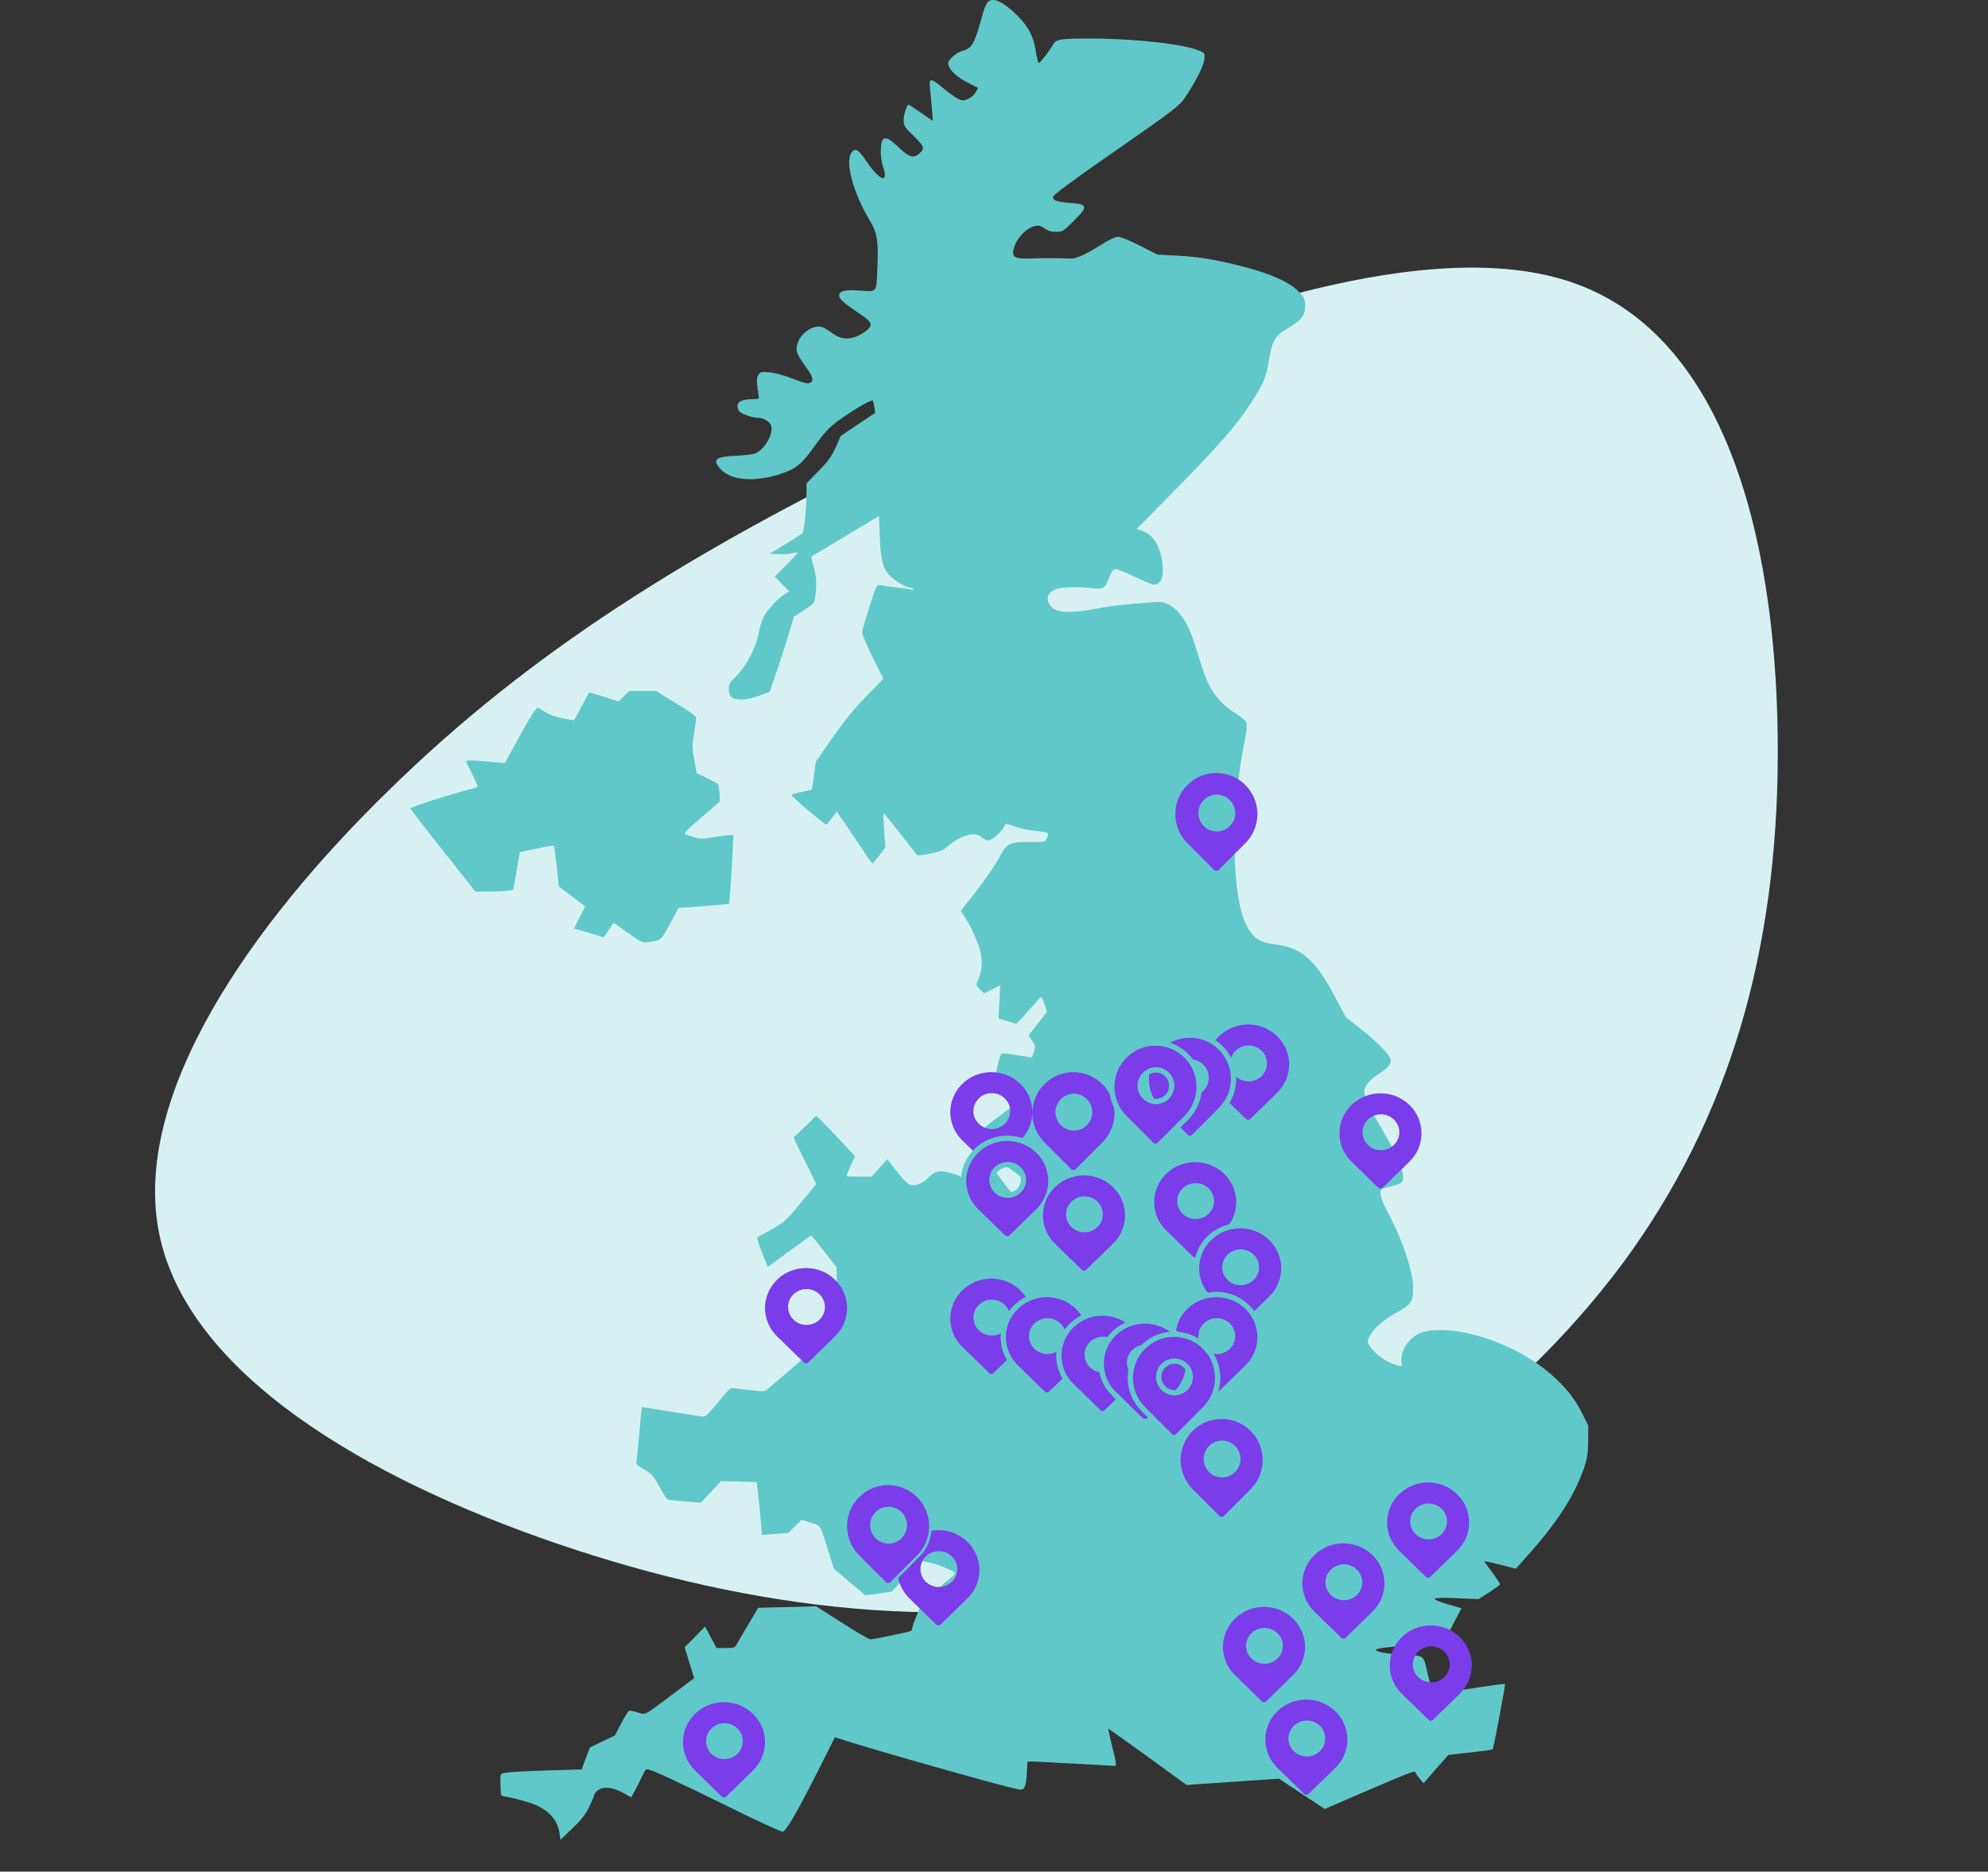 <svg width="751" height="707" viewBox="0 0 751 707" fill="none" xmlns="http://www.w3.org/2000/svg">
<rect x="0" y="0" width="751" height="707" fill="#333333" stroke="none"/>
<path d="M147.407 298.019C199.823 246.753 259.53 208.977 342.27 168.989C425.401 128.499 531.565 85.798 593.285 106.481C655.005 127.164 671.791 211.362 671.588 285.065C671.386 358.768 653.706 422.108 612.868 477.399C571.54 532.82 506.664 580.693 434.457 599.249C362.349 618.174 283.499 608.021 210.69 583.182C137.881 558.343 71.113 518.819 60.193 466.31C49.373 414.171 94.5 349.416 147.407 298.019Z" fill="#D7F1F2"/>
<path d="M373.141 0.769C372.653 1.203 371.895 2.994 371.408 4.677C368.05 16.945 367.345 18.194 363.23 19.334C361.118 19.985 358.193 22.59 358.193 23.839C358.193 26.173 361.443 29.267 366.479 31.71L369.512 33.23L368.592 34.804C367.616 36.487 365.397 37.898 363.772 37.898C362.471 37.898 359.872 36.27 355.973 33.013C351.641 29.43 350.882 29.43 351.315 33.122C351.478 34.696 351.803 38.17 352.02 40.83L352.398 45.661L347.958 42.621C345.467 40.938 343.409 39.527 343.246 39.527C342.596 39.527 341.405 43.11 341.405 45.227C341.405 47.615 341.622 47.941 344.871 51.089C349.095 55.215 349.42 56.029 347.524 57.766C345.142 59.992 343.517 59.557 339.292 55.486C334.094 50.601 332.74 51.089 332.74 57.766C332.74 59.286 333.119 61.62 333.552 62.869C335.881 69.492 332.361 68.46 327.325 60.969C324.292 56.463 323.154 55.758 321.8 57.441C319.039 60.806 322.234 72.748 328.624 83.388C331.332 87.894 331.874 90.988 331.494 99.999C331.061 110.964 331.548 110.204 324.941 109.77C319.039 109.39 317.035 109.878 317.035 111.67C317.035 112.919 318.659 114.384 323.804 117.858C328.624 121.06 329.49 122.092 328.624 123.504C327.757 124.969 324.725 126.869 322.288 127.52C319.525 128.226 317.089 127.791 314.814 126.109C313.786 125.403 312.269 124.426 311.456 123.938C307.07 121.441 299.921 127.574 301.059 132.895C301.275 133.818 302.467 135.934 303.767 137.672C306.637 141.525 307.449 143.371 306.582 144.24C305.608 145.217 304.308 144.945 299.001 142.883C296.131 141.742 292.611 140.82 290.715 140.657C287.628 140.386 287.303 140.44 286.49 141.634C285.841 142.72 285.787 143.589 286.166 146.465C286.436 148.419 286.707 150.157 286.707 150.374C286.707 150.645 285.516 150.808 284 150.808C279.342 150.808 277.609 152.328 279.126 155.151C279.722 156.236 284.216 157.865 286.544 157.865C288.603 157.865 290.986 159.385 291.364 160.905C292.177 164.108 288.711 170.024 285.191 171.327C284.379 171.653 281.292 171.979 278.313 172.142C270.352 172.468 268.998 173.498 272.085 177.081C276.039 181.533 285.082 182.293 294.993 178.982C300.734 177.081 302.899 175.29 307.72 168.505C311.185 163.673 312.973 161.72 316.276 159.222C321.204 155.476 329.382 150.7 329.707 151.297C329.87 151.514 330.141 152.653 330.303 153.848L330.628 155.965L324.13 160.308L317.631 164.651L315.681 168.994C314.111 172.468 312.81 174.259 309.182 177.95L304.687 182.564L304.633 187.992C304.524 193.258 303.767 200.424 303.225 201.346C303.062 201.563 300.192 203.464 296.834 205.472L290.769 209.163L294.127 209.326C296.023 209.434 298.405 209.272 299.434 208.946C300.463 208.674 301.329 208.62 301.329 208.837C301.329 209 299.38 211.117 296.997 213.506L292.665 217.795L295.426 220.617L298.188 223.385L296.292 224.58C293.802 226.099 289.74 230.496 288.44 233.102C287.845 234.296 287.032 236.847 286.707 238.747C285.462 245.153 281.779 251.993 277.122 256.443C275.659 257.801 275.334 258.561 275.334 260.298C275.334 263.283 276.525 264.261 280.263 264.261C282.104 264.206 284.596 263.663 286.978 262.741L290.769 261.275L293.585 253.132C295.101 248.627 297.159 242.275 298.134 238.964L299.867 232.993L303.767 230.442C307.666 227.891 307.666 227.837 308.044 225.013C308.586 220.291 308.424 217.469 307.287 213.777C306.691 211.823 306.42 210.195 306.637 210.086C306.853 210.032 312.649 206.612 319.525 202.432L332.036 194.941L332.361 202.595C332.74 211.823 333.552 214.971 336.368 217.686C338.481 219.694 342.38 221.919 343.788 221.919C344.221 221.919 344.763 222.191 344.979 222.571C345.196 222.897 345.142 223.059 344.871 222.897C344.6 222.734 342.055 222.299 339.238 221.973C336.422 221.648 333.444 221.214 332.631 221.051C331.223 220.78 331.169 220.834 328.462 229.193C326.945 233.808 325.7 238.205 325.7 238.964C325.7 239.724 327.487 243.904 329.707 248.356L333.715 256.389L327.108 263.174C322.397 268.06 318.822 272.458 314.327 278.863L308.153 287.819L307.504 292.922C307.124 295.691 306.745 298.079 306.637 298.242C306.474 298.35 304.741 298.785 302.738 299.165C300.734 299.491 299.055 300.034 299.001 300.359C298.893 300.848 311.456 311.488 312.161 311.488C312.378 311.488 313.298 310.347 314.273 308.99L316.059 306.548L319.959 312.193C322.071 315.287 325.05 319.684 326.512 321.965C328.028 324.244 329.382 326.089 329.544 326.143C329.761 326.143 330.899 324.787 332.199 323.104L334.473 320.118L333.986 313.604C333.769 310.076 333.661 307.145 333.823 307.145C334.04 307.199 345.467 321.639 346.333 322.941C346.496 323.212 348.554 323.049 351.207 322.506C354.727 321.802 356.189 321.259 357.76 319.901C363.067 315.395 368.321 313.93 370.811 316.264C371.516 316.916 372.599 317.459 373.249 317.459C374.603 317.459 377.852 314.745 379.152 312.573L380.019 311.053L383.593 312.301C385.542 313.007 389.17 313.713 391.662 313.93C396.319 314.365 396.59 314.582 395.344 316.861C394.641 318.11 394.424 318.11 389.008 318.056C381.697 317.947 380.235 318.598 377.906 323.212C376.119 326.687 370.811 334.286 365.883 340.366L362.959 344.057L364.638 346.663C367.237 350.734 369.945 357.031 370.595 360.505C371.191 363.925 370.703 367.888 369.349 370.603C368.592 372.068 368.592 372.176 370.162 373.697L371.733 375.216L374.819 373.697L377.852 372.23L377.527 378.473L377.202 384.77L380.29 385.638C381.968 386.127 383.539 386.616 383.755 386.724C383.917 386.833 386.084 384.607 388.521 381.784C390.958 378.962 393.124 376.628 393.341 376.628C393.558 376.628 394.153 377.876 394.641 379.45L395.507 382.219L392.04 386.67L388.575 391.122L389.929 393.13C391.174 394.922 391.229 395.246 390.633 397.255C390.254 398.449 389.821 399.426 389.658 399.426C389.496 399.426 387.058 399.046 384.242 398.612C381.426 398.124 378.826 397.853 378.502 397.961C377.635 398.341 375.74 406.483 376.39 406.918C376.715 407.135 378.611 408.492 380.559 409.957C383.917 412.454 384.188 412.834 384.188 414.68C384.188 416.634 383.971 416.851 378.123 421.14C374.765 423.582 372.004 425.754 372.004 425.917C372.004 426.135 372.382 428.414 372.761 431.019L373.52 435.742L381.318 441.279C385.596 444.373 389.008 447.034 388.954 447.25C388.845 447.467 387.708 448.77 386.409 450.236L384.026 452.787L382.238 450.67C381.21 449.53 378.773 446.328 376.769 443.56C374.765 440.79 372.924 438.619 372.761 438.674C372.544 438.728 371.408 439.705 370.162 440.845L367.941 442.854L370.108 446.111C371.299 447.847 372.274 449.476 372.274 449.693C372.274 449.911 371.191 451.267 369.837 452.679C367.454 455.23 367.345 455.284 366.913 454.089C366.696 453.439 365.829 450.995 365.017 448.716C363.393 444.264 363.23 444.101 358.248 442.854C354.836 441.985 352.832 442.528 350.504 444.97C348.283 447.358 345.413 448.282 343.3 447.304C342.596 446.979 340.485 444.753 338.643 442.311L335.177 437.859L332.199 441.17L329.22 444.482H324.508C321.855 444.482 319.742 444.373 319.742 444.21C319.742 444.047 320.447 442.311 321.367 440.356L322.992 436.719L317.089 430.422C313.84 426.948 310.536 423.528 309.777 422.822L308.315 421.466L304.2 425.537C301.871 427.708 299.921 429.609 299.813 429.609C299.704 429.663 301.6 433.679 304.037 438.456L308.37 447.25L302.467 454.415C296.238 461.961 296.834 461.526 286.166 467.336C285.841 467.498 286.49 469.778 287.845 473.089L290.065 478.571L298.134 472.655C302.575 469.398 306.311 466.738 306.474 466.738C306.582 466.738 308.803 469.398 311.348 472.709L316.006 478.68L316.276 490.188L316.547 501.751L303.767 512.88C296.726 519.013 290.444 524.387 289.794 524.876C288.711 525.69 288.007 525.69 282.646 525.039C279.397 524.658 276.471 524.333 276.147 524.333C275.876 524.278 273.655 526.722 271.273 529.707C268.348 533.344 266.561 535.135 265.857 535.135C265.261 535.135 259.792 534.266 253.672 533.29C247.552 532.313 242.516 531.498 242.462 531.552C242.408 531.552 241.974 535.895 241.541 541.106C241.054 546.318 240.566 551.204 240.404 552.017C240.241 553.212 240.62 553.592 243.328 555.111C246.09 556.632 246.686 557.283 249.015 561.463C250.423 564.014 251.831 566.185 252.101 566.348C252.318 566.511 255.297 566.891 258.654 567.163L264.774 567.651L268.565 563.58L272.356 559.508L279.126 559.671L285.895 559.834L286.815 568.52C287.303 573.296 287.737 577.802 287.737 578.508L287.791 579.81L292.827 579.43L297.81 579.051L300.3 576.553L302.792 574.111L306.257 575.197C310.211 576.39 309.669 575.523 313.027 586.27L315.031 592.622L320.934 597.615L326.891 602.61L331.819 601.958L336.802 601.307L342.326 595.39L347.903 589.527L351.315 590.287C354.782 591.047 360.901 593.653 360.901 594.358C360.901 594.576 358.139 596.964 354.782 599.679L348.662 604.672L346.55 609.667C345.359 612.435 344.492 614.932 344.546 615.312C344.6 615.638 344.275 616.072 343.734 616.235C341.893 616.778 329.761 619.275 328.841 619.275C328.299 619.275 323.479 616.452 318.118 613.032L308.315 606.79L297.376 607.06L286.436 607.332L282.917 613.25C280.967 616.506 278.963 619.926 278.475 620.848C277.609 622.477 277.393 622.532 274.089 622.532H270.677L268.511 618.46L266.345 614.443L262.499 618.352L258.654 622.26L260.442 628.122L262.229 633.932L253.889 640.174C242.841 648.425 243.978 647.828 240.891 646.851C239.429 646.416 237.967 646.091 237.642 646.253C237.317 646.362 235.963 648.533 234.663 651.031L232.28 655.59L227.569 657.816L222.857 660.096L221.287 664.221L219.716 668.401L206.773 668.782C199.624 668.999 192.746 669.378 191.392 669.595C188.685 670.084 188.901 669.595 189.118 675.73C189.226 678.39 189.226 678.389 191.23 678.715C195.021 679.367 201.195 681.158 203.307 682.244C208.127 684.686 210.726 688.052 211.376 692.503L211.701 695L216.196 690.711C219.5 687.563 221.124 685.501 222.532 682.624C223.561 680.56 224.428 678.498 224.428 678.118C224.428 677.738 225.078 676.923 225.89 676.273C227.894 674.698 231.63 675.078 235.53 677.303L238.454 678.932L239.754 676.543C240.512 675.241 241.758 672.744 242.516 671.115C243.761 668.401 244.032 668.076 245.115 668.456C248.148 669.378 255.892 673.015 274.631 682.189C285.678 687.672 295.155 692.015 295.697 691.906C296.997 691.689 301.383 684.089 308.912 669.107L315.41 656.241L316.926 656.73C329.112 660.747 377.04 674.318 384.784 675.947C386.951 676.435 387.6 675.187 387.871 669.975L388.142 665.416H390.092C391.174 665.416 398.378 665.796 406.122 666.229C413.866 666.664 420.581 667.044 421.069 667.044C421.881 667.044 421.772 666.175 420.202 659.987C419.227 656.133 418.523 652.93 418.631 652.93C418.685 652.93 425.401 657.708 433.524 663.57L448.255 674.264L465.693 673.069L483.185 671.876L491.797 677.629L500.462 683.329L516.817 676.273C532.413 669.541 534.742 668.673 534.742 669.595C534.742 669.866 535.447 670.844 536.259 671.821L537.775 673.612L542.432 668.239L547.145 662.918L555.376 661.996C559.925 661.507 563.715 660.964 563.878 660.802C564.257 660.421 568.752 636.428 568.536 636.102C568.374 635.994 562.253 636.808 554.943 637.949C545.898 639.305 541.512 639.794 541.241 639.414C541.078 639.088 540.212 635.885 539.345 632.303C537.558 624.811 538.588 625.517 529.055 624.974C523.045 624.648 519.145 623.835 519.904 623.075C520.608 622.369 531.493 621.446 538.805 621.446H544.761L548.444 614.497L552.073 607.495L547.198 606.084C539.616 603.803 540.212 603.316 550.069 603.695L558.572 604.075L562.578 601.47C564.799 600.058 566.641 598.701 566.641 598.43C566.695 598.158 565.341 596.15 563.715 593.978C562.091 591.807 560.737 589.907 560.737 589.744C560.737 589.635 563.391 590.233 566.695 591.047L572.652 592.568L576.605 588.116C588.249 575.197 594.802 564.992 598.484 554.298C599.622 550.824 599.893 549.032 599.947 544.309L600 538.555L597.401 533.344C590.523 519.502 572.868 507.451 553.318 503.379C547.902 502.24 541.187 502.131 537.775 503.108C532.684 504.519 528.786 509.947 529.435 514.616C529.706 516.462 529.652 516.462 525.752 514.996C522.503 513.747 518.983 510.925 517.359 508.319C516.438 506.799 516.437 506.636 517.413 504.791C518.929 501.806 522.665 498.494 527.377 495.942C533.172 492.794 533.931 491.655 533.822 486.388C533.714 479.657 529.489 467.444 523.586 456.696C522.557 454.85 521.691 452.407 521.582 451.267C521.474 448.987 521.095 449.205 526.998 447.739C530.194 446.925 530.68 445.785 529.597 441.931C528.515 438.131 526.565 434.222 521.637 425.809C516.383 416.851 515.084 413.866 515.463 411.695C515.841 409.74 518.062 407.352 521.582 405.181C524.723 403.226 525.86 401.435 525.049 399.644C524.073 397.418 519.633 393.021 513.838 388.515L508.423 384.282L504.36 376.628C497.212 362.894 491.58 357.9 482.049 356.759C475.767 356.054 473.329 354.425 470.784 349.378C465.206 338.358 464.881 306.493 470.026 280.708C471.055 275.66 471.218 273.76 470.784 272.838C470.513 272.132 468.618 270.611 466.668 269.418C462.444 266.812 459.195 263.392 456.92 259.05C455.349 256.064 454.538 253.675 451.342 243.361C448.905 235.436 445.601 230.496 441.432 228.324C439.482 227.348 438.615 227.24 434.554 227.565C423.614 228.379 419.282 228.867 413.486 230.062C405.417 231.637 399.515 231.474 397.565 229.628C394.803 227.022 395.291 224.091 398.702 222.625C400.814 221.756 406.555 221.539 412.675 222.191C417.061 222.625 417.278 222.462 419.119 217.902C419.878 215.948 420.527 215.079 421.34 214.971C421.935 214.862 425.238 216.165 428.596 217.848C431.954 219.477 435.257 220.834 435.962 220.834C438.778 220.834 439.914 217.414 438.994 211.768C437.966 205.526 435.366 201.78 431.034 200.369L429.409 199.827L443.002 186.039C460.765 167.962 467.101 160.742 472.896 151.731C476.687 145.922 478.42 142.068 479.016 138.105C480.586 128.28 481.29 127.087 487.139 123.613C491.634 121.006 493.042 119.052 493.042 115.415C493.042 113.19 492.771 112.484 491.092 110.638C487.464 106.621 480.045 103.31 468.13 100.324C458.436 97.936 452.805 97.013 444.735 96.579L437.315 96.199L430.654 92.833C426.755 90.825 423.29 89.468 422.368 89.468C421.34 89.468 419.065 90.499 416.412 92.182C410.075 96.199 406.718 97.719 404.389 97.665C397.185 97.447 395.291 97.447 390.416 97.61C383.593 97.882 382.292 97.339 382.834 94.462C383.539 90.499 387.6 86.048 391.12 85.342C392.366 85.071 393.233 85.342 394.586 86.265C395.832 87.188 397.131 87.568 398.918 87.568C401.41 87.568 401.627 87.405 405.58 83.497C411.267 77.851 411.05 77.145 403.684 76.603C398.973 76.223 397.619 75.68 397.836 74.268C397.944 73.617 405.309 68.134 418.036 59.286C446.252 39.636 445.547 40.124 448.688 35.293C452.317 29.593 454.646 24.87 454.97 22.319C455.241 20.311 455.133 20.093 453.345 19.279C447.985 16.728 428.975 14.557 411.862 14.557C400.326 14.557 398.918 14.828 397.782 16.891C396.59 19.062 392.908 23.785 392.42 23.785C392.203 23.785 391.716 21.939 391.337 19.659C390.416 13.688 388.63 10.214 384.351 5.926C379.043 0.606 375.09 -1.186 373.141 0.769Z" fill="#61C8C9"/>
<path d="M235.678 262.99L233.668 264.979L228.181 263.204C225.193 262.237 222.639 261.538 222.585 261.645C222.476 261.699 221.172 264.118 219.651 266.968L216.826 272.129L212.751 271.376C210.089 270.892 207.645 270.032 205.852 268.904L203.135 267.236L201.94 268.581C201.343 269.28 198.517 274.011 195.747 279.119L190.694 288.258L188.412 288.043C180.698 287.29 176.08 287.075 176.08 287.452C176.08 287.721 177.058 289.818 178.253 292.183C179.448 294.549 180.426 296.7 180.426 296.969C180.426 297.238 179.774 297.613 178.905 297.774C172.222 299.388 154.892 304.871 155.001 305.355C155.109 305.678 160.651 312.883 167.387 321.378L179.611 336.807H184.283C186.837 336.807 190.097 336.646 191.4 336.485L193.9 336.162L195.149 329.011L196.399 321.861L202.646 320.571C206.123 319.818 209.057 319.334 209.22 319.442C209.329 319.549 209.818 323.098 210.307 327.292L211.122 334.926L216.12 338.636L221.064 342.399L218.945 346.592L216.826 350.732L220.792 351.862C222.911 352.506 225.41 353.205 226.279 353.528C227.148 353.797 227.963 354.012 228.072 354.012C228.181 354.012 228.996 352.775 229.919 351.324C230.843 349.818 231.712 348.636 231.821 348.636C231.929 348.636 234.428 350.356 237.308 352.452C242.252 356.001 242.686 356.216 244.805 355.893C249.912 355.141 249.532 355.464 253.063 349.011L256.323 342.99L265.775 342.291C270.991 341.862 275.283 341.485 275.392 341.432C275.717 341.055 277.239 315.786 276.968 315.463C276.75 315.302 273.871 315.57 270.557 316.108C264.255 317.13 264.472 317.13 259.311 315.248C258.115 314.818 258.55 314.335 265.015 308.742L271.969 302.721L271.806 299.764C271.698 298.097 271.371 296.485 271.154 296.216C270.882 295.893 268.982 294.817 266.917 293.85L263.168 292.076L262.299 287.129C261.429 282.667 261.429 281.753 262.19 277.129C262.625 274.333 263.005 271.645 263.005 271.108C263.005 270.57 260.289 268.581 255.345 265.624L247.739 261H242.741H237.742L235.678 262.99Z" fill="#61C8C9"/>
<path fill-rule="evenodd" clip-rule="evenodd" d="M293.54 483.424C287.487 489.324 287.487 498.887 293.54 504.786L303.68 514.669C304.132 515.11 304.867 515.11 305.32 514.669L315.461 504.786C321.513 498.887 321.513 489.324 315.461 483.424C309.408 477.525 299.592 477.525 293.54 483.424H293.54ZM297.72 493.712C297.72 489.969 300.834 486.935 304.675 486.935C308.516 486.935 311.629 489.969 311.629 493.712C311.629 497.453 308.516 500.488 304.675 500.488C300.834 500.488 297.72 497.454 297.72 493.712V493.712Z" fill="#7B3CEA"/>
<path fill-rule="evenodd" clip-rule="evenodd" d="M450.54 540.547C444.487 546.61 444.487 556.44 450.54 562.503L460.68 572.66C461.132 573.113 461.867 573.113 462.32 572.66L472.461 562.503C478.513 556.44 478.513 546.61 472.461 540.547C466.408 534.484 456.592 534.484 450.54 540.547H450.54ZM454.72 551.121C454.72 547.273 457.834 544.155 461.675 544.155C465.516 544.155 468.629 547.273 468.629 551.121C468.629 554.966 465.516 558.085 461.675 558.085C457.834 558.085 454.72 554.966 454.72 551.121V551.121Z" fill="#7B3CEA"/>
<path fill-rule="evenodd" clip-rule="evenodd" d="M529.54 618.424C523.487 624.324 523.487 633.887 529.54 639.786L539.68 649.669C540.132 650.11 540.867 650.11 541.32 649.669L551.461 639.786C557.513 633.887 557.513 624.324 551.461 618.424C545.408 612.525 535.592 612.525 529.54 618.424H529.54ZM533.72 628.712C533.72 624.969 536.834 621.935 540.675 621.935C544.516 621.935 547.629 624.969 547.629 628.712C547.629 632.453 544.516 635.488 540.675 635.488C536.834 635.488 533.72 632.454 533.72 628.712V628.712Z" fill="#7B3CEA"/>
<path fill-rule="evenodd" clip-rule="evenodd" d="M448.54 296.547C442.487 302.61 442.487 312.44 448.54 318.503L458.68 328.66C459.132 329.113 459.867 329.113 460.32 328.66L470.461 318.503C476.513 312.44 476.513 302.61 470.461 296.547C464.408 290.484 454.592 290.484 448.54 296.547H448.54ZM452.72 307.121C452.72 303.273 455.834 300.155 459.675 300.155C463.516 300.155 466.629 303.273 466.629 307.121C466.629 310.966 463.516 314.085 459.675 314.085C455.834 314.085 452.72 310.966 452.72 307.121V307.121Z" fill="#7B3CEA"/>
<path fill-rule="evenodd" clip-rule="evenodd" d="M460.54 391.424C454.487 397.324 454.487 406.887 460.54 412.786L470.68 422.669C471.132 423.11 471.867 423.11 472.32 422.669L482.461 412.786C488.513 406.887 488.513 397.324 482.461 391.424C476.408 385.525 466.592 385.525 460.54 391.424H460.54ZM464.72 401.712C464.72 397.969 467.834 394.935 471.675 394.935C475.516 394.935 478.629 397.969 478.629 401.712C478.629 405.453 475.516 408.488 471.675 408.488C467.834 408.488 464.72 405.454 464.72 401.712V401.712Z" fill="#7B3CEA"/>
<path fill-rule="evenodd" clip-rule="evenodd" d="M510.54 417.424C504.487 423.324 504.487 432.887 510.54 438.786L520.68 448.669C521.132 449.11 521.867 449.11 522.32 448.669L532.461 438.786C538.513 432.887 538.513 423.324 532.461 417.424C526.408 411.525 516.592 411.525 510.54 417.424H510.54ZM514.72 427.712C514.72 423.969 517.834 420.935 521.675 420.935C525.516 420.935 528.629 423.969 528.629 427.712C528.629 431.453 525.516 434.488 521.675 434.488C517.834 434.488 514.72 431.454 514.72 427.712V427.712Z" fill="#7B3CEA"/>
<path fill-rule="evenodd" clip-rule="evenodd" d="M466.54 611.424C460.487 617.324 460.487 626.887 466.54 632.786L476.68 642.669C477.132 643.11 477.867 643.11 478.32 642.669L488.461 632.786C494.513 626.887 494.513 617.324 488.461 611.424C482.408 605.525 472.592 605.525 466.54 611.424H466.54ZM470.72 621.712C470.72 617.969 473.834 614.935 477.675 614.935C481.516 614.935 484.629 617.969 484.629 621.712C484.629 625.453 481.516 628.488 477.675 628.488C473.834 628.488 470.72 625.454 470.72 621.712V621.712Z" fill="#7B3CEA"/>
<path fill-rule="evenodd" clip-rule="evenodd" d="M496.54 587.424C490.487 593.324 490.487 602.887 496.54 608.786L506.68 618.669C507.132 619.11 507.867 619.11 508.32 618.669L518.461 608.786C524.513 602.887 524.513 593.324 518.461 587.424C512.408 581.525 502.592 581.525 496.54 587.424H496.54ZM500.72 597.712C500.72 593.969 503.834 590.935 507.675 590.935C511.516 590.935 514.629 593.969 514.629 597.712C514.629 601.453 511.516 604.488 507.675 604.488C503.834 604.488 500.72 601.454 500.72 597.712V597.712Z" fill="#7B3CEA"/>
<path fill-rule="evenodd" clip-rule="evenodd" d="M482.54 646.424C476.487 652.324 476.487 661.887 482.54 667.786L492.68 677.669C493.132 678.11 493.867 678.11 494.32 677.669L504.461 667.786C510.513 661.887 510.513 652.324 504.461 646.424C498.408 640.525 488.592 640.525 482.54 646.424H482.54ZM486.72 656.712C486.72 652.969 489.834 649.935 493.675 649.935C497.516 649.935 500.629 652.969 500.629 656.712C500.629 660.453 497.516 663.488 493.675 663.488C489.834 663.488 486.72 660.454 486.72 656.712V656.712Z" fill="#7B3CEA"/>
<path fill-rule="evenodd" clip-rule="evenodd" d="M262.54 647.424C256.487 653.324 256.487 662.887 262.54 668.786L272.68 678.669C273.132 679.11 273.867 679.11 274.32 678.669L284.461 668.786C290.513 662.887 290.513 653.324 284.461 647.424C278.408 641.525 268.592 641.525 262.54 647.424H262.54ZM266.72 657.712C266.72 653.969 269.834 650.935 273.675 650.935C277.516 650.935 280.629 653.969 280.629 657.712C280.629 661.453 277.516 664.488 273.675 664.488C269.834 664.488 266.72 661.454 266.72 657.712V657.712Z" fill="#7B3CEA"/>
<path fill-rule="evenodd" clip-rule="evenodd" d="M343.54 582.424C337.487 588.324 337.487 597.887 343.54 603.786L353.68 613.669C354.132 614.11 354.867 614.11 355.32 613.669L365.461 603.786C371.513 597.887 371.513 588.324 365.461 582.424C359.408 576.525 349.592 576.525 343.54 582.424H343.54ZM347.72 592.712C347.72 588.969 350.834 585.935 354.675 585.935C358.516 585.935 361.629 588.969 361.629 592.712C361.629 596.453 358.516 599.488 354.675 599.488C350.834 599.488 347.72 596.454 347.72 592.712V592.712Z" fill="#7B3CEA"/>
<path fill-rule="evenodd" clip-rule="evenodd" d="M528.54 564.424C522.487 570.324 522.487 579.887 528.54 585.786L538.68 595.669C539.132 596.11 539.867 596.11 540.32 595.669L550.461 585.786C556.513 579.887 556.513 570.324 550.461 564.424C544.408 558.525 534.592 558.525 528.54 564.424H528.54ZM532.72 574.712C532.72 570.969 535.834 567.935 539.675 567.935C543.516 567.935 546.629 570.969 546.629 574.712C546.629 578.453 543.516 581.488 539.675 581.488C535.834 581.488 532.72 578.454 532.72 574.712V574.712Z" fill="#7B3CEA"/>
<path d="M461.169 395.841C454.824 389.486 444.596 389.388 438.133 395.547H438.125L437.832 395.841C431.389 402.294 431.389 412.756 437.832 419.209C437.832 419.209 437.832 419.209 437.832 419.209L447.972 429.366L447.972 429.367C448.815 430.211 450.184 430.211 451.028 429.367L461.169 419.209L461.169 419.209C467.61 412.756 467.61 402.294 461.169 395.841L461.169 395.841ZM443.72 407.121C443.72 403.824 446.387 401.155 449.675 401.155C452.962 401.155 455.629 403.824 455.629 407.121C455.629 410.415 452.962 413.085 449.675 413.085C446.387 413.085 443.72 410.415 443.72 407.121Z" fill="#7B3CEA" stroke="#61C8C9" stroke-width="2"/>
<path fill-rule="evenodd" clip-rule="evenodd" d="M363.54 409.424C357.487 415.324 357.487 424.887 363.54 430.786L373.68 440.669C374.132 441.11 374.867 441.11 375.32 440.669L385.461 430.786C391.513 424.887 391.513 415.324 385.461 409.424C379.408 403.525 369.592 403.525 363.54 409.424H363.54ZM367.72 419.712C367.72 415.969 370.834 412.935 374.675 412.935C378.516 412.935 381.629 415.969 381.629 419.712C381.629 423.453 378.516 426.488 374.675 426.488C370.834 426.488 367.72 423.454 367.72 419.712V419.712Z" fill="#7B3CEA"/>
<path d="M392.159 434.708C385.816 428.527 375.601 428.432 369.141 434.424H369.133L368.842 434.708C362.386 441 362.386 451.211 368.842 457.503L378.982 467.385L378.982 467.385C379.823 468.205 381.177 468.205 382.018 467.385L392.159 457.503L392.159 457.503C398.614 451.211 398.614 441 392.159 434.708L392.159 434.708ZM374.72 445.712C374.72 442.545 377.361 439.935 380.675 439.935C383.988 439.935 386.629 442.545 386.629 445.712C386.629 448.877 383.988 451.488 380.675 451.488C377.361 451.488 374.72 448.877 374.72 445.712Z" fill="#7B3CEA" stroke="#61C8C9" stroke-width="2"/>
<path d="M386.159 486.708C379.816 480.527 369.601 480.432 363.141 486.424H363.133L362.842 486.708C356.386 493 356.386 503.211 362.842 509.503L372.982 519.385L372.982 519.385C373.823 520.205 375.177 520.205 376.018 519.385L386.159 509.503L386.159 509.503C392.614 503.211 392.614 493 386.159 486.708L386.159 486.708ZM368.72 497.712C368.72 494.545 371.361 491.935 374.675 491.935C377.988 491.935 380.629 494.545 380.629 497.712C380.629 500.877 377.988 503.488 374.675 503.488C371.361 503.488 368.72 500.877 368.72 497.712Z" fill="#7B3CEA" stroke="#61C8C9" stroke-width="2"/>
<path fill-rule="evenodd" clip-rule="evenodd" d="M394.54 409.547C388.487 415.61 388.487 425.44 394.54 431.503L404.68 441.66C405.132 442.113 405.867 442.113 406.32 441.66L416.461 431.503C422.513 425.44 422.513 415.61 416.461 409.547C410.408 403.484 400.592 403.484 394.54 409.547H394.54ZM398.72 420.121C398.72 416.273 401.834 413.155 405.675 413.155C409.516 413.155 412.629 416.273 412.629 420.121C412.629 423.966 409.516 427.085 405.675 427.085C401.834 427.085 398.72 423.966 398.72 420.121V420.121Z" fill="#7B3CEA"/>
<path d="M462.81 443.066C456.611 437.026 446.596 436.978 440.339 442.924H440.337L440.191 443.066C433.936 449.162 433.936 459.049 440.191 465.145C440.191 465.145 440.191 465.145 440.191 465.145L450.331 475.027L450.331 475.027C450.977 475.658 452.022 475.658 452.669 475.027L462.81 465.145L462.81 465.144C469.063 459.049 469.063 449.162 462.81 443.066L462.81 443.066ZM445.22 453.712C445.22 450.257 448.098 447.435 451.675 447.435C455.252 447.435 458.129 450.257 458.129 453.712C458.129 457.165 455.252 459.988 451.675 459.988C448.097 459.988 445.22 457.165 445.22 453.712Z" fill="#7B3CEA" stroke="#61C8C9"/>
<path d="M420.81 448.066C414.611 442.026 404.596 441.978 398.339 447.924H398.337L398.191 448.066C391.936 454.162 391.936 464.049 398.191 470.145C398.191 470.145 398.191 470.145 398.191 470.145L408.331 480.027L408.331 480.027C408.977 480.658 410.022 480.658 410.669 480.027L420.81 470.145L420.81 470.144C427.063 464.049 427.063 454.162 420.81 448.066L420.81 448.066ZM403.22 458.712C403.22 455.257 406.098 452.435 409.675 452.435C413.252 452.435 416.129 455.257 416.129 458.712C416.129 462.165 413.252 464.988 409.675 464.988C406.097 464.988 403.22 462.165 403.22 458.712Z" fill="#7B3CEA" stroke="#61C8C9"/>
<path d="M480.159 467.708C473.816 461.527 463.601 461.432 457.141 467.424H457.133L456.842 467.708C450.386 474 450.386 484.211 456.842 490.503L466.982 500.385L466.982 500.385C467.823 501.205 469.177 501.205 470.018 500.385L480.159 490.503L480.159 490.503C486.614 484.211 486.614 474 480.159 467.708L480.159 467.708ZM462.72 478.712C462.72 475.545 465.361 472.935 468.675 472.935C471.988 472.935 474.629 475.545 474.629 478.712C474.629 481.877 471.988 484.488 468.675 484.488C465.361 484.488 462.72 481.877 462.72 478.712Z" fill="#7B3CEA" stroke="#61C8C9" stroke-width="2"/>
<path d="M471.159 493.708C464.816 487.527 454.601 487.432 448.141 493.424H448.133L447.842 493.708C441.386 500 441.386 510.211 447.842 516.503L457.982 526.385L457.982 526.385C458.823 527.205 460.177 527.205 461.018 526.385L471.159 516.503L471.159 516.503C477.614 510.211 477.614 500 471.159 493.708L471.159 493.708ZM453.72 504.712C453.72 501.545 456.361 498.935 459.675 498.935C462.988 498.935 465.629 501.545 465.629 504.712C465.629 507.877 462.988 510.488 459.675 510.488C456.361 510.488 453.72 507.877 453.72 504.712Z" fill="#7B3CEA" stroke="#61C8C9" stroke-width="2"/>
<path d="M346.815 565.194C340.615 558.985 330.593 558.936 324.335 565.047H324.333L324.186 565.194C317.938 571.452 317.938 581.598 324.186 587.856C324.186 587.856 324.186 587.856 324.186 587.856L334.326 598.013L334.326 598.013C334.974 598.662 336.026 598.662 336.674 598.013L346.815 587.856L346.815 587.856C353.062 581.598 353.062 571.452 346.815 565.194L346.815 565.194ZM329.22 576.121C329.22 572.549 332.111 569.655 335.675 569.655C339.239 569.655 342.129 572.549 342.129 576.121C342.129 579.691 339.239 582.585 335.675 582.585C332.11 582.585 329.22 579.691 329.22 576.121Z" fill="#7B3CEA" stroke="#61C8C9"/>
<path d="M448.169 398.841C441.824 392.486 431.596 392.388 425.133 398.547H425.125L424.832 398.841C418.389 405.294 418.389 415.756 424.832 422.209C424.832 422.209 424.832 422.209 424.832 422.209L434.972 432.366L434.972 432.367C435.815 433.211 437.184 433.211 438.028 432.367L448.169 422.209L448.169 422.209C454.61 415.756 454.61 405.294 448.169 398.841L448.169 398.841ZM430.72 410.121C430.72 406.824 433.387 404.155 436.675 404.155C439.962 404.155 442.629 406.824 442.629 410.121C442.629 413.415 439.962 416.085 436.675 416.085C433.387 416.085 430.72 413.415 430.72 410.121Z" fill="#7B3CEA" stroke="#61C8C9" stroke-width="2"/>
<path d="M407.159 493.708C400.816 487.527 390.601 487.432 384.141 493.424H384.133L383.842 493.708C377.386 500 377.386 510.211 383.842 516.503L393.982 526.385L393.982 526.385C394.823 527.205 396.177 527.205 397.018 526.385L407.159 516.503L407.159 516.503C413.614 510.211 413.614 500 407.159 493.708L407.159 493.708ZM389.72 504.712C389.72 501.545 392.361 498.935 395.675 498.935C398.988 498.935 401.629 501.545 401.629 504.712C401.629 507.877 398.988 510.488 395.675 510.488C392.361 510.488 389.72 507.877 389.72 504.712Z" fill="#7B3CEA" stroke="#61C8C9" stroke-width="2"/>
<path d="M428.159 500.708C421.816 494.527 411.601 494.432 405.141 500.424H405.133L404.842 500.708C398.386 507 398.386 517.211 404.842 523.503L414.982 533.385L414.982 533.385C415.823 534.205 417.177 534.205 418.018 533.385L428.159 523.503L428.159 523.503C434.614 517.211 434.614 507 428.159 500.708L428.159 500.708ZM410.72 511.712C410.72 508.545 413.361 505.935 416.675 505.935C419.988 505.935 422.629 508.545 422.629 511.712C422.629 514.877 419.988 517.488 416.675 517.488C413.361 517.488 410.72 514.877 410.72 511.712Z" fill="#7B3CEA" stroke="#61C8C9" stroke-width="2"/>
<path d="M444.159 503.708C437.816 497.527 427.601 497.432 421.141 503.424H421.133L420.842 503.708C414.386 510 414.386 520.211 420.842 526.503L430.982 536.385L430.982 536.385C431.823 537.205 433.177 537.205 434.018 536.385L444.159 526.503L444.159 526.503C450.614 520.211 450.614 510 444.159 503.708L444.159 503.708ZM426.72 514.712C426.72 511.545 429.361 508.935 432.675 508.935C435.988 508.935 438.629 511.545 438.629 514.712C438.629 517.877 435.988 520.488 432.675 520.488C429.361 520.488 426.72 517.877 426.72 514.712Z" fill="#7B3CEA" stroke="#61C8C9" stroke-width="2"/>
<path d="M455.169 508.841C448.824 502.486 438.596 502.388 432.133 508.547H432.125L431.832 508.841C425.389 515.294 425.389 525.756 431.832 532.209C431.832 532.209 431.832 532.209 431.832 532.209L441.972 542.366L441.972 542.367C442.815 543.211 444.184 543.211 445.028 542.367L455.169 532.209L455.169 532.209C461.61 525.756 461.61 515.294 455.169 508.841L455.169 508.841ZM437.72 520.121C437.72 516.824 440.387 514.155 443.675 514.155C446.962 514.155 449.629 516.824 449.629 520.121C449.629 523.415 446.962 526.085 443.675 526.085C440.387 526.085 437.72 523.415 437.72 520.121Z" fill="#7B3CEA" stroke="#61C8C9" stroke-width="2"/>
</svg>
